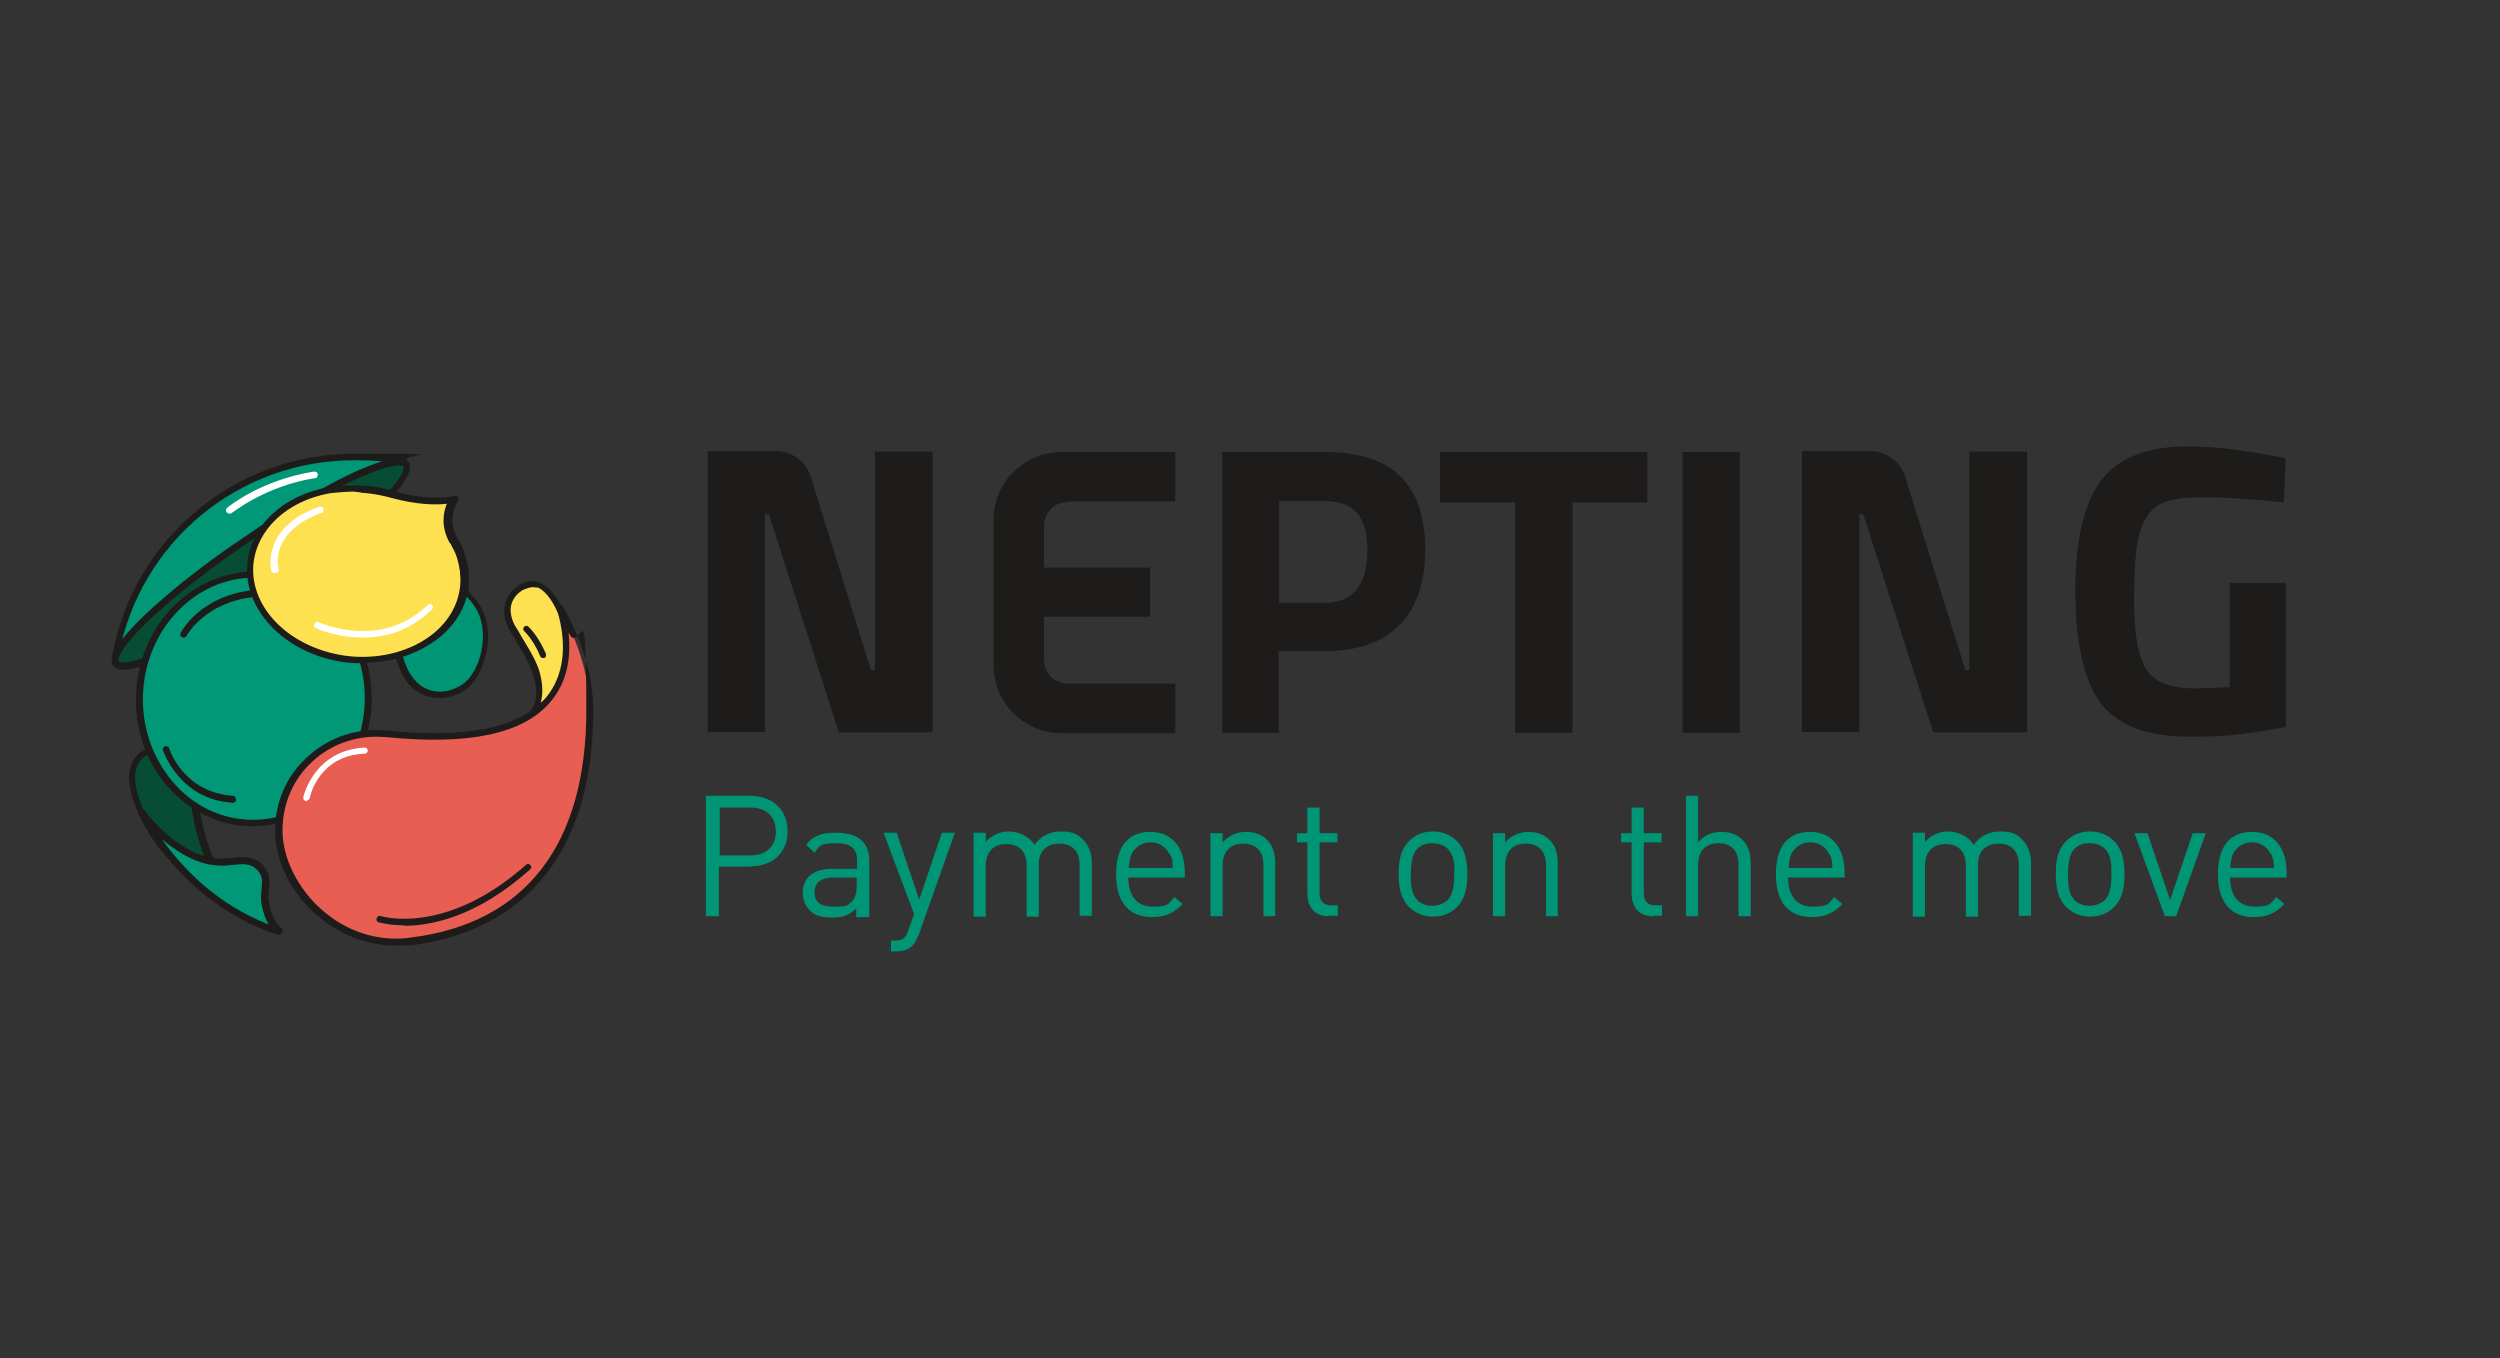 <?xml version="1.0" encoding="UTF-8"?>
<svg id="Calque_1" xmlns="http://www.w3.org/2000/svg" version="1.1" viewBox="0 0 575.2 312.5">
  <rect x="0" y="0" width="575.2" height="312.5" fill="#333333" stroke="none"/>
  <!-- Generator: Adobe Illustrator 29.8.1, SVG Export Plug-In . SVG Version: 2.1.1 Build 2)  -->
  <defs>
    <style>
      .st0 {
        fill: #009675;
      }

      .st1 {
        fill: #009876;
      }

      .st2 {
        fill: #1d1c1a;
      }

      .st3 {
        fill: #e85e53;
      }

      .st4 {
        fill: #fff;
      }

      .st5 {
        fill: #fde151;
      }

      .st6 {
        fill: #074d36;
      }
    </style>
  </defs>
  <g id="nepting">
    <g>
      <g>
        <g>
          <path class="st2" d="M201.3,104v50.2h-.9l-13.8-44.3c-1-3.6-4.3-6.1-8-6.1h-15.8v64.6h13.2v-50.1h.9l16.1,50.2h21.6v-64.6h-13.3Z"/>
          <path class="st2" d="M245.7,115.4h24.7v-11.4h-26.2c-8.6,0-15.6,7-15.6,15.6v33.5c0,8.6,7,15.6,15.6,15.6h26.2v-11.4h-24.7c-3.1,0-5.5-2.5-5.5-5.5v-9.9h24.4v-11.3h-24.4v-9.6c0-3,2.4-5.5,5.5-5.5Z"/>
          <path class="st2" d="M304.9,104h-23.7v64.6h13v-18.8h10.7c7.6,0,13.3-2.1,17.2-6.1,3.9-4,5.8-9.8,5.8-17.3,0-15-7.6-22.4-23-22.4ZM304.8,138.7h-10.5v-23.4h10.5c3.4,0,5.8.9,7.4,2.7s2.4,4.6,2.4,8.6c0,8-3.3,12.1-9.8,12.1Z"/>
          <path class="st2" d="M331.3,104v11.6h17.3v53h13.2v-53h17.2v-11.6h-47.7Z"/>
          <path class="st2" d="M387.1,104v64.6h13.2v-64.6h-13.2Z"/>
          <path class="st2" d="M453.1,104v50.2h-.9l-13.8-44.3c-1-3.6-4.3-6.1-8-6.1h-15.8v64.6h13.2v-50.1h.9l16.1,50.2h21.6v-64.6h-13.3Z"/>
          <path class="st2" d="M513.1,158.1l-7.9.3c-5.8,0-9.6-1.5-11.4-4.4s-2.8-8.1-2.8-15.6.4-12.7,1.3-15.8,2.4-5.2,4.3-6.4,5.3-1.8,10.2-1.8,11.1.4,18.7,1.2l.4-10.2-3.4-.6c-6.8-1.3-13.2-2.1-19.1-2.1-9.5,0-16.1,2.7-20,7.9-3.9,5.2-5.9,13.6-5.9,25.3s1.9,20.3,5.6,25.6c3.9,5.3,10.7,8,20.7,8s13-.7,22.1-2.2v-33.2h-12.9v24h0Z"/>
        </g>
        <g>
          <path class="st0" d="M172.8,199.4h-7.4v11.4h-3v-27.7h10.2c5,0,8.6,3.1,8.6,8.1.1,4.9-3.4,8.1-8.4,8.1ZM172.7,185.8h-7.1v11h7.1c3.4,0,5.8-1.9,5.8-5.5s-2.4-5.5-5.8-5.5Z"/>
          <path class="st0" d="M197,210.8v-1.8c-1.5,1.5-3,2.1-5.5,2.1s-4.1-.4-5.3-1.8c-1-.9-1.5-2.4-1.5-3.9,0-3.4,2.4-5.5,6.7-5.5h5.8v-1.8c0-2.8-1.3-4.1-4.9-4.1s-3.7.6-4.9,2.2l-1.9-1.8c1.6-2.2,3.6-2.8,6.8-2.8,5.2,0,7.7,2.2,7.7,6.4v13h-3v-.3h0ZM197,201.9h-5.3c-2.8,0-4.3,1.2-4.3,3.4s1.3,3.3,4.4,3.3,3-.1,4.3-1.3c.6-.6,1-1.8,1-3.3v-2.1h-.1Z"/>
          <path class="st0" d="M211.2,215.4c-.4,1-.9,1.8-1.3,2.2-1,1-2.4,1.3-3.7,1.3h-1.2v-2.5h.9c1.9,0,2.5-.6,3.1-2.4l1.3-3.7-7-18.7h3l5.2,15.4,5.2-15.4h3s-8.4,23.7-8.4,23.7Z"/>
          <path class="st0" d="M248.4,210.8v-11.7c0-3.4-1.8-5-4.7-5s-4.7,1.8-4.7,4.7v12.1h-2.8v-11.7c0-3.4-1.8-5-4.7-5s-4.7,1.8-4.7,5v11.7h-2.8v-19.3h2.8v2.1c1.3-1.5,3.3-2.4,5.3-2.4s4.7,1,5.9,3.1c1.5-2.1,3.6-3.1,6.2-3.1s3.7.6,4.9,1.8c1.3,1.3,2.1,3.1,2.1,5.3v12.3h-2.7Z"/>
          <path class="st0" d="M259.6,201.9c0,4.1,1.9,6.7,5.6,6.7s3.6-.6,5-2.2l1.9,1.6c-1.9,1.9-3.7,3-7,3-5,0-8.3-3-8.3-9.8s3-9.8,7.9-9.8,7.9,3.6,7.9,9.3v1.2s-13,0-13,0ZM269.1,196.6c-.9-1.8-2.4-2.8-4.4-2.8s-3.7,1.2-4.4,2.8c-.4,1-.4,1.6-.6,3.1h10.1c0-1.5,0-2.1-.6-3.1h0Z"/>
          <path class="st0" d="M290.7,210.8v-11.7c0-3.4-1.8-5-4.7-5s-4.7,1.8-4.7,5v11.7h-2.8v-19.1h2.8v2.1c1.3-1.5,3.3-2.4,5.3-2.4s3.7.6,4.9,1.8c1.3,1.3,1.9,3.1,1.9,5.3v12.3h-2.7Z"/>
          <path class="st0" d="M305.7,210.8c-3.3,0-4.9-2.2-4.9-5.2v-11.8h-2.4v-2.1h2.4v-5.9h2.8v5.9h4.1v2.1h-4.1v11.7c0,1.8.9,2.8,2.7,2.8h1.5v2.4h-2.1Z"/>
          <path class="st0" d="M335.2,208.7c-1.3,1.3-3.1,2.2-5.5,2.2s-4.1-.9-5.5-2.2c-1.9-1.9-2.4-4.6-2.4-7.6s.4-5.6,2.4-7.6c1.3-1.3,3.1-2.2,5.5-2.2s4.1.9,5.5,2.2c1.9,1.9,2.4,4.6,2.4,7.6s-.4,5.6-2.4,7.6ZM333.1,195.3c-.9-.9-2.1-1.3-3.6-1.3s-2.5.4-3.4,1.3c-1.3,1.3-1.5,3.7-1.5,5.9s.1,4.4,1.5,5.9c.9.9,2.1,1.3,3.4,1.3s2.5-.4,3.6-1.3c1.3-1.5,1.5-3.7,1.5-5.9.1-2.2,0-4.4-1.5-5.9Z"/>
          <path class="st0" d="M355.7,210.8v-11.7c0-3.4-1.8-5-4.7-5s-4.7,1.8-4.7,5v11.7h-2.8v-19.1h2.8v2.1c1.3-1.5,3.3-2.4,5.3-2.4s3.7.6,4.9,1.8c1.3,1.3,1.9,3.1,1.9,5.3v12.3h-2.7Z"/>
          <path class="st0" d="M380.3,210.8c-3.3,0-4.9-2.2-4.9-5.2v-11.8h-2.4v-2.1h2.4v-5.9h2.8v5.9h4.1v2.1h-4.1v11.7c0,1.8.9,2.8,2.7,2.8h1.5v2.4h-2.1Z"/>
          <path class="st0" d="M400,210.8v-11.8c0-3.4-1.8-5-4.6-5s-4.7,1.6-4.7,5v11.8h-2.8v-27.7h2.8v10.7c1.3-1.5,3.1-2.4,5.3-2.4,4.3,0,6.8,2.8,6.8,7.1v12.3h-2.8Z"/>
          <path class="st0" d="M411.4,201.9c0,4.1,1.9,6.7,5.6,6.7s3.6-.6,5-2.2l1.9,1.6c-1.9,1.9-3.7,3-7,3-5,0-8.3-3-8.3-9.8s3-9.8,7.9-9.8,7.9,3.6,7.9,9.3v1.2h-13,0ZM420.9,196.6c-.9-1.8-2.4-2.8-4.4-2.8s-3.7,1.2-4.4,2.8c-.4,1-.4,1.6-.6,3.1h10.1c-.1-1.5-.1-2.1-.6-3.1Z"/>
          <path class="st0" d="M464.5,210.8v-11.7c0-3.4-1.8-5-4.7-5s-4.7,1.8-4.7,4.7v12.1h-2.8v-11.7c0-3.4-1.8-5-4.7-5s-4.7,1.8-4.7,5v11.7h-2.8v-19.3h2.8v2.1c1.3-1.5,3.3-2.4,5.3-2.4s4.7,1,5.9,3.1c1.5-2.1,3.6-3.1,6.2-3.1s3.7.6,4.9,1.8c1.3,1.3,2.1,3.1,2.1,5.3v12.3h-2.7,0Z"/>
          <path class="st0" d="M486.4,208.7c-1.3,1.3-3.1,2.2-5.5,2.2s-4.1-.9-5.5-2.2c-1.9-1.9-2.4-4.6-2.4-7.6s.4-5.6,2.4-7.6c1.3-1.3,3.1-2.2,5.5-2.2s4.1.9,5.5,2.2c1.9,1.9,2.4,4.6,2.4,7.6s-.4,5.6-2.4,7.6ZM484.3,195.3c-.9-.9-2.1-1.3-3.6-1.3s-2.5.4-3.4,1.3c-1.3,1.3-1.5,3.7-1.5,5.9s.1,4.4,1.5,5.9c.9.9,2.1,1.3,3.4,1.3s2.5-.4,3.6-1.3c1.3-1.5,1.5-3.7,1.5-5.9s0-4.4-1.5-5.9Z"/>
          <path class="st0" d="M500.6,210.8h-2.5l-7-19.1h3l5.2,15.4,5.2-15.4h3l-6.8,19.1h0Z"/>
          <path class="st0" d="M513.1,201.9c0,4.1,1.9,6.7,5.6,6.7s3.6-.6,5-2.2l1.9,1.6c-1.9,1.9-3.7,3-7,3-5,0-8.3-3-8.3-9.8s3-9.8,7.9-9.8,7.9,3.6,7.9,9.3v1.2h-13,0ZM522.5,196.6c-.9-1.8-2.4-2.8-4.4-2.8s-3.7,1.2-4.4,2.8c-.4,1-.4,1.6-.6,3.1h10.1c-.1-1.5-.1-2.1-.6-3.1Z"/>
        </g>
      </g>
      <g>
        <g>
          <g>
            <path class="st5" d="M120.5,165.5s5.6-1.6,2.8-10.8c-1.2-4.1-4.4-8.1-5.6-10.4-2.2-4.1-.6-7.4,2.1-9,7.4-4.4,11.7,9.9,12.7,17,.9,6.1-12,13.2-12,13.2Z"/>
            <path class="st2" d="M120.5,166.4c-.3,0-.6-.1-.7-.4s0-.7.3-1c.4-.3.9-.6,1.5-.9,1.2-1.2,2.7-3.7,1-9-.9-2.8-2.7-5.6-4-7.9-.6-.9-1.2-1.8-1.5-2.4-2.5-4.9-.3-8.4,2.2-10.1,1.8-1.2,3.6-1.3,5.3-.4,5,2.4,7.9,12.9,8.6,18.1s-7.3,10.8-10.7,13c-.9.7-1.8,1-1.8,1,0,0-.2,0-.3,0ZM122.6,135.1c-.7,0-1.5.3-2.4.7-1,.6-4.3,3.1-1.8,8,.3.6.9,1.3,1.3,2.2,1.3,2.2,3.3,5.2,4.3,8.1.9,3,1,5.5.4,7.6,3.7-2.7,7.6-6.5,7.1-9.6-.9-5.8-3.6-15-7.7-16.9-.3,0-.9-.1-1.3-.1Z"/>
          </g>
          <g>
            <path class="st0" d="M110,139.6c3.7,5.9,1.2,15.7-3.4,18.7s-10.7,2.2-13.5-4.1c-3.9-8-2.7-17,1.8-19.8s11.4-.4,15.1,5.3Z"/>
            <path class="st2" d="M101.1,160.6c-.9,0-1.8-.1-2.7-.4-2.7-.7-4.9-2.8-6.2-5.8-3.9-8.3-2.8-17.8,2.2-20.9,2.4-1.5,5.5-1.8,8.4-.6,3,1,5.6,3.3,7.6,6.4,4,6.2,1.2,16.6-3.7,19.7-1.6,1-3.7,1.6-5.6,1.6ZM99.3,133.8c-1.5,0-2.8.3-4,1-4.3,2.7-5,11.4-1.6,19,1.2,2.5,3,4.3,5.2,5s4.9.3,7.3-1.2c4.3-2.7,6.7-12,3.3-17.6h0c-1.6-2.7-4.1-4.7-6.8-5.6-1.2-.4-2.2-.6-3.3-.6Z"/>
          </g>
          <g>
            <path class="st6" d="M32.5,186.8s-3.7-7.7-1.3-11.6c3.6-5.6,13-2.5,13.3,7.1.4,11.3,6.5,21.6,6.5,21.6l-2.7,2.1c0-.1-12-9.3-15.8-19.3Z"/>
            <path class="st2" d="M48.4,206.7c-.1,0-.3,0-.4-.1-.4-.4-12.1-9.5-16.1-19.4-.3-.6-3.9-8.1-1.2-12.3,1.6-2.7,4.6-3.7,7.6-3,3.4.9,7,4.4,7.3,10.4.3,11,6.4,21.2,6.4,21.3.1.3.1.7-.1,1l-2.8,1.9c-.1.1-.3.1-.4.1ZM36.2,173.2c-1.8,0-3.4.9-4.4,2.5-2.2,3.6,1.3,10.8,1.3,10.8h0c3.4,8.4,13,16.6,15.3,18.4l1.6-1.3c-1.3-2.4-5.9-11.4-6.2-21.5-.1-5.5-3.4-8.1-6.1-8.9h-1.5Z"/>
          </g>
          <g>
            <path class="st1" d="M32.5,186.8c5,9.6,15.4,22.2,31.7,27.6,0,0-2.4-1.5-3.3-6.4-.6-3.6,1.2-5.3-.9-8-2.7-3.3-6.2-1.2-10.2-1.5-6.2-.6-13-5.8-17.3-11.7Z"/>
            <path class="st2" d="M64.2,215.1h-.3c-19.8-6.5-29.6-23-32.1-28-.1-.3,0-.7.3-1,.3-.1.7-.1,1,.1,3.9,5.3,10.5,10.8,16.7,11.3,1.2.1,2.4,0,3.6-.1,2.5-.3,5.2-.6,7.3,1.9,1.5,1.9,1.3,3.4,1.2,5-.1,1-.3,2.1,0,3.3.7,4.4,2.8,5.9,2.8,5.9.3.1.4.6.3,1-.3.4-.4.6-.7.6ZM37.4,193.3c4.6,6.4,12.4,14.7,24.4,19.4-.6-1-1.2-2.5-1.6-4.6-.3-1.5-.1-2.7,0-3.7.1-1.5.3-2.5-.7-3.9-1.6-1.9-3.4-1.8-5.9-1.5-1.2.1-2.5.3-3.9.1-4-.3-8.3-2.5-12.3-5.9Z"/>
          </g>
          <g>
            <path class="st1" d="M93.4,107c-3-1.8-8.7-1.8-12-1.8-27.3,0-49.9,19.6-54.8,45.5"/>
            <path class="st2" d="M26.6,151.4s-.1,0,0,0c-.6-.1-.9-.4-.7-.9,5-26.7,28.3-46.1,55.5-46.1s9.3,0,12.4,1.8c.4.1.4.7.3,1-.1.4-.7.4-1,.3-2.8-1.6-8.6-1.6-11.7-1.6-26.5,0-49.2,18.8-54.1,44.9,0,.3-.3.6-.7.6Z"/>
          </g>
          <g>
            <ellipse class="st6" cx="60.1" cy="129.8" rx="40.4" ry="6.5" transform="translate(-62.9 56.8) rotate(-34.5)"/>
            <path class="st2" d="M28.4,154.1c-1.6,0-2.1-.6-2.4-1-.4-.7-1.9-2.8,7.3-11.6,5.6-5.3,13.6-11.7,22.7-17.8h0c8.9-6.1,17.8-11.4,24.7-14.7,11.4-5.3,12.9-3.3,13.3-2.7.4.7,1.9,2.8-7.3,11.6-5.6,5.3-13.6,11.7-22.7,17.8-8.9,6.1-17.8,11.4-24.7,14.7-5.9,3-9.2,3.7-11,3.7ZM91.8,107.1c-1.5,0-4.6.7-10.4,3.4-7,3.3-15.7,8.4-24.6,14.5h0c-8.9,6.1-16.9,12.4-22.4,17.6-6.5,6.2-7.4,8.9-7.1,9.5.4.6,3.3.7,11.4-3.1,7-3.3,15.7-8.4,24.6-14.5,8.9-6.1,16.9-12.4,22.4-17.6,6.5-6.2,7.4-8.9,7.1-9.5-.1-.3-.4-.3-1-.3Z"/>
          </g>
          <g>
            <ellipse class="st1" cx="58.3" cy="160.7" rx="28.6" ry="26.4" transform="translate(-104.7 212.4) rotate(-87.7)"/>
            <path class="st2" d="M58.2,190.1h-1c-7.3-.3-13.9-3.7-18.8-9.3-4.9-5.8-7.4-13.2-7.1-21s3.4-15.1,8.7-20.4c5.3-5.3,12.3-8.1,19.6-7.9,15,.6,26.5,14.2,25.9,30.5h0c-.7,15.7-12.9,28.1-27.3,28.1ZM58.5,132.9c-6.5,0-12.6,2.7-17.3,7.4-5,5-8,12-8.3,19.4s2.1,14.5,6.7,20,10.8,8.6,17.6,8.9c14.1.6,26.1-11.4,26.7-26.8.6-15.4-10.4-28.3-24.4-28.9h-.9Z"/>
          </g>
          <g>
            <path class="st5" d="M106.7,131.1c-.3-1.9-.9-3.9-1.8-5.8h0c-.1-.3-.4-.9-.6-1-3-5.2.3-9.6.3-9.6,0,0-5.3,1.5-13.9-.9-2.4-.7-4.7-1-6.7-1.2h-.4c-.6,0-2.4-.1-2.5-.1-3,.1-5.3.4-5.3.4-9.8,1.8-17.3,8.4-18.1,16.9-.9,10.8,9.3,20.7,23,21.9,13.6,1.2,25.3-6.5,26.2-17.3,0,0,.1-.7,0-1.9,0,0-.1-.9-.1-1.3Z"/>
            <path class="st2" d="M83.6,152.6c-1,0-2.1,0-3.1-.1-13.9-1.3-24.6-11.6-23.6-22.8.7-8.7,8.3-15.8,18.7-17.6.1,0,2.4-.4,5.5-.4s1.9,0,2.7.1h.4c2.2.1,4.6.6,6.8,1.3,8.3,2.4,13.5,1,13.5,1,.3-.1.6,0,.9.3.1.3.1.6,0,.9-.1.1-2.8,4-.1,8.7,0,.1.4.7.6,1,1,1.9,1.6,4,1.9,6.1,0,.4.1,1.3.1,1.3v2.1c-.4,4.6-2.8,8.9-6.7,12.1-4.9,3.9-11.1,5.9-17.6,5.9ZM81.1,113.1h0c-3,.1-5.2.4-5.3.4-9.8,1.8-16.7,8.3-17.5,16.3-.9,10.4,9,19.8,22.2,21.2,7.3.7,14.4-1.3,19.3-5.3,3.7-3.1,5.8-7,6.1-11.3,0,0,.1-.7,0-1.8,0-.1-.1-.9-.1-1.3h0c-.3-1.9-.7-3.7-1.8-5.5-.1-.3-.4-.9-.6-1-2.1-3.9-1.3-7.1-.6-8.9-2.2.3-6.7.3-12.6-1.3-2.1-.6-4.3-1-6.5-1.2h-.4c-.1-.1-1.8-.3-2.1-.3Z"/>
          </g>
          <g>
            <path class="st3" d="M128.8,139.7h0c.4,1.8,12.4,34.7-39.7,29.2-13.3-1.3-24.9,8.9-24.9,22.4s14.1,27.6,30.5,25.3c25.8-3.4,41-21,41-53.2-.1-8.3-3-16.4-7-23.7h0"/>
            <path class="st2" d="M91.3,217.6c-6.7,0-13.2-2.5-18.5-7.1-5.9-5.2-9.5-12.4-9.5-19.3s2.7-12.9,7.7-17.3c4.9-4.4,11.4-6.5,18.1-5.8,18.4,1.9,30.7-.7,36.6-7.7,4-4.9,4.9-11.8,2.5-20,0-.1-.1-.3-.1-.3v-.3c0-.4.3-.7.7-.7s.6.1.7.4c4.6,8.1,7,16.3,7,24.1,0,31.3-14.8,50.4-41.8,53.9,0,0-3.4,0-3.4,0ZM86.6,169.5c-5.3,0-10.5,1.9-14.5,5.5-4.6,4.1-7.1,9.9-7.1,16.1s3.4,13.2,8.9,18.1c5.8,5.2,13.3,7.6,20.7,6.5,26.4-3.3,40.3-21.5,40.3-52.3s-1.3-11.8-4.1-17.9c.7,6.4-.6,11.7-4,15.8-6.2,7.6-19,10.2-37.9,8.3-.7,0-1.5-.1-2.2-.1Z"/>
          </g>
        </g>
        <path class="st2" d="M93,212.9c-3.6,0-5.8-.7-5.9-.7-.4-.1-.6-.6-.4-1,.1-.4.6-.6,1-.4.1,0,14.8,4.6,33.3-11.8.3-.3.7-.3,1,0s.3.7,0,1c-12.3,11-22.8,13-29,13Z"/>
        <path class="st4" d="M70.5,184.3h-.1c-.4-.1-.7-.4-.6-.9,0-.1,2.4-10.8,14.1-11.4.4,0,.7.3.7.7s-.3.7-.7.7c-10.5.4-12.6,9.8-12.6,10.1-.1.4-.4.7-.7.7Z"/>
        <path class="st2" d="M53.6,184.7s-.1,0,0,0c-12.4-.7-16-12-16.1-12-.1-.4.1-.9.4-1,.4-.1.9.1,1,.4.1.4,3.3,10.2,14.7,11,.4,0,.7.4.7.9s-.4.7-.7.7Z"/>
        <path class="st4" d="M63.1,131.9c-.3,0-.6-.3-.7-.6,0-.1-2.4-9.9,11-14.7.4-.1.9,0,1,.4.1.4,0,.9-.4,1-12,4.3-10.1,12.6-9.9,12.9.1.4-.1.9-.6.9,0,0-.3,0-.3,0Z"/>
        <path class="st4" d="M83.5,146.7c-6.1,0-10.7-2.1-10.8-2.2-.4-.1-.6-.6-.3-1,.1-.4.6-.6,1-.3.1,0,14.2,6.5,25-4,.3-.3.7-.3,1,0s.3.7,0,1c-5.3,5.2-11.1,6.5-16,6.5Z"/>
        <path class="st2" d="M125,151.4c-.3,0-.6-.1-.7-.4-1.6-3.9-3.7-5.8-3.7-5.8-.3-.3-.3-.7,0-1,.3-.3.7-.3,1,0s2.2,2.1,4,6.2c.1.4,0,.9-.4,1,.1,0,0,0-.1,0Z"/>
        <path class="st2" d="M42.2,146.7c-.1,0-.3,0-.3-.1-.4-.1-.6-.6-.3-1,.1-.3,4.4-8.4,16.4-9.8.4,0,.7.3.9.7s-.3.7-.7.9c-11.1,1.2-15.3,8.9-15.3,8.9-.1.3-.4.4-.7.4Z"/>
        <path class="st4" d="M52.8,118.2c-.1,0-.4-.1-.6-.3-.3-.3-.3-.7,0-1s7.7-6.4,20-8.4c.4,0,.9.1.9.6s-.1.9-.6.9c-11.8,1.9-19.1,8.1-19.3,8.1-.1.1-.3.1-.4.1Z"/>
      </g>
    </g>
  </g>
</svg>